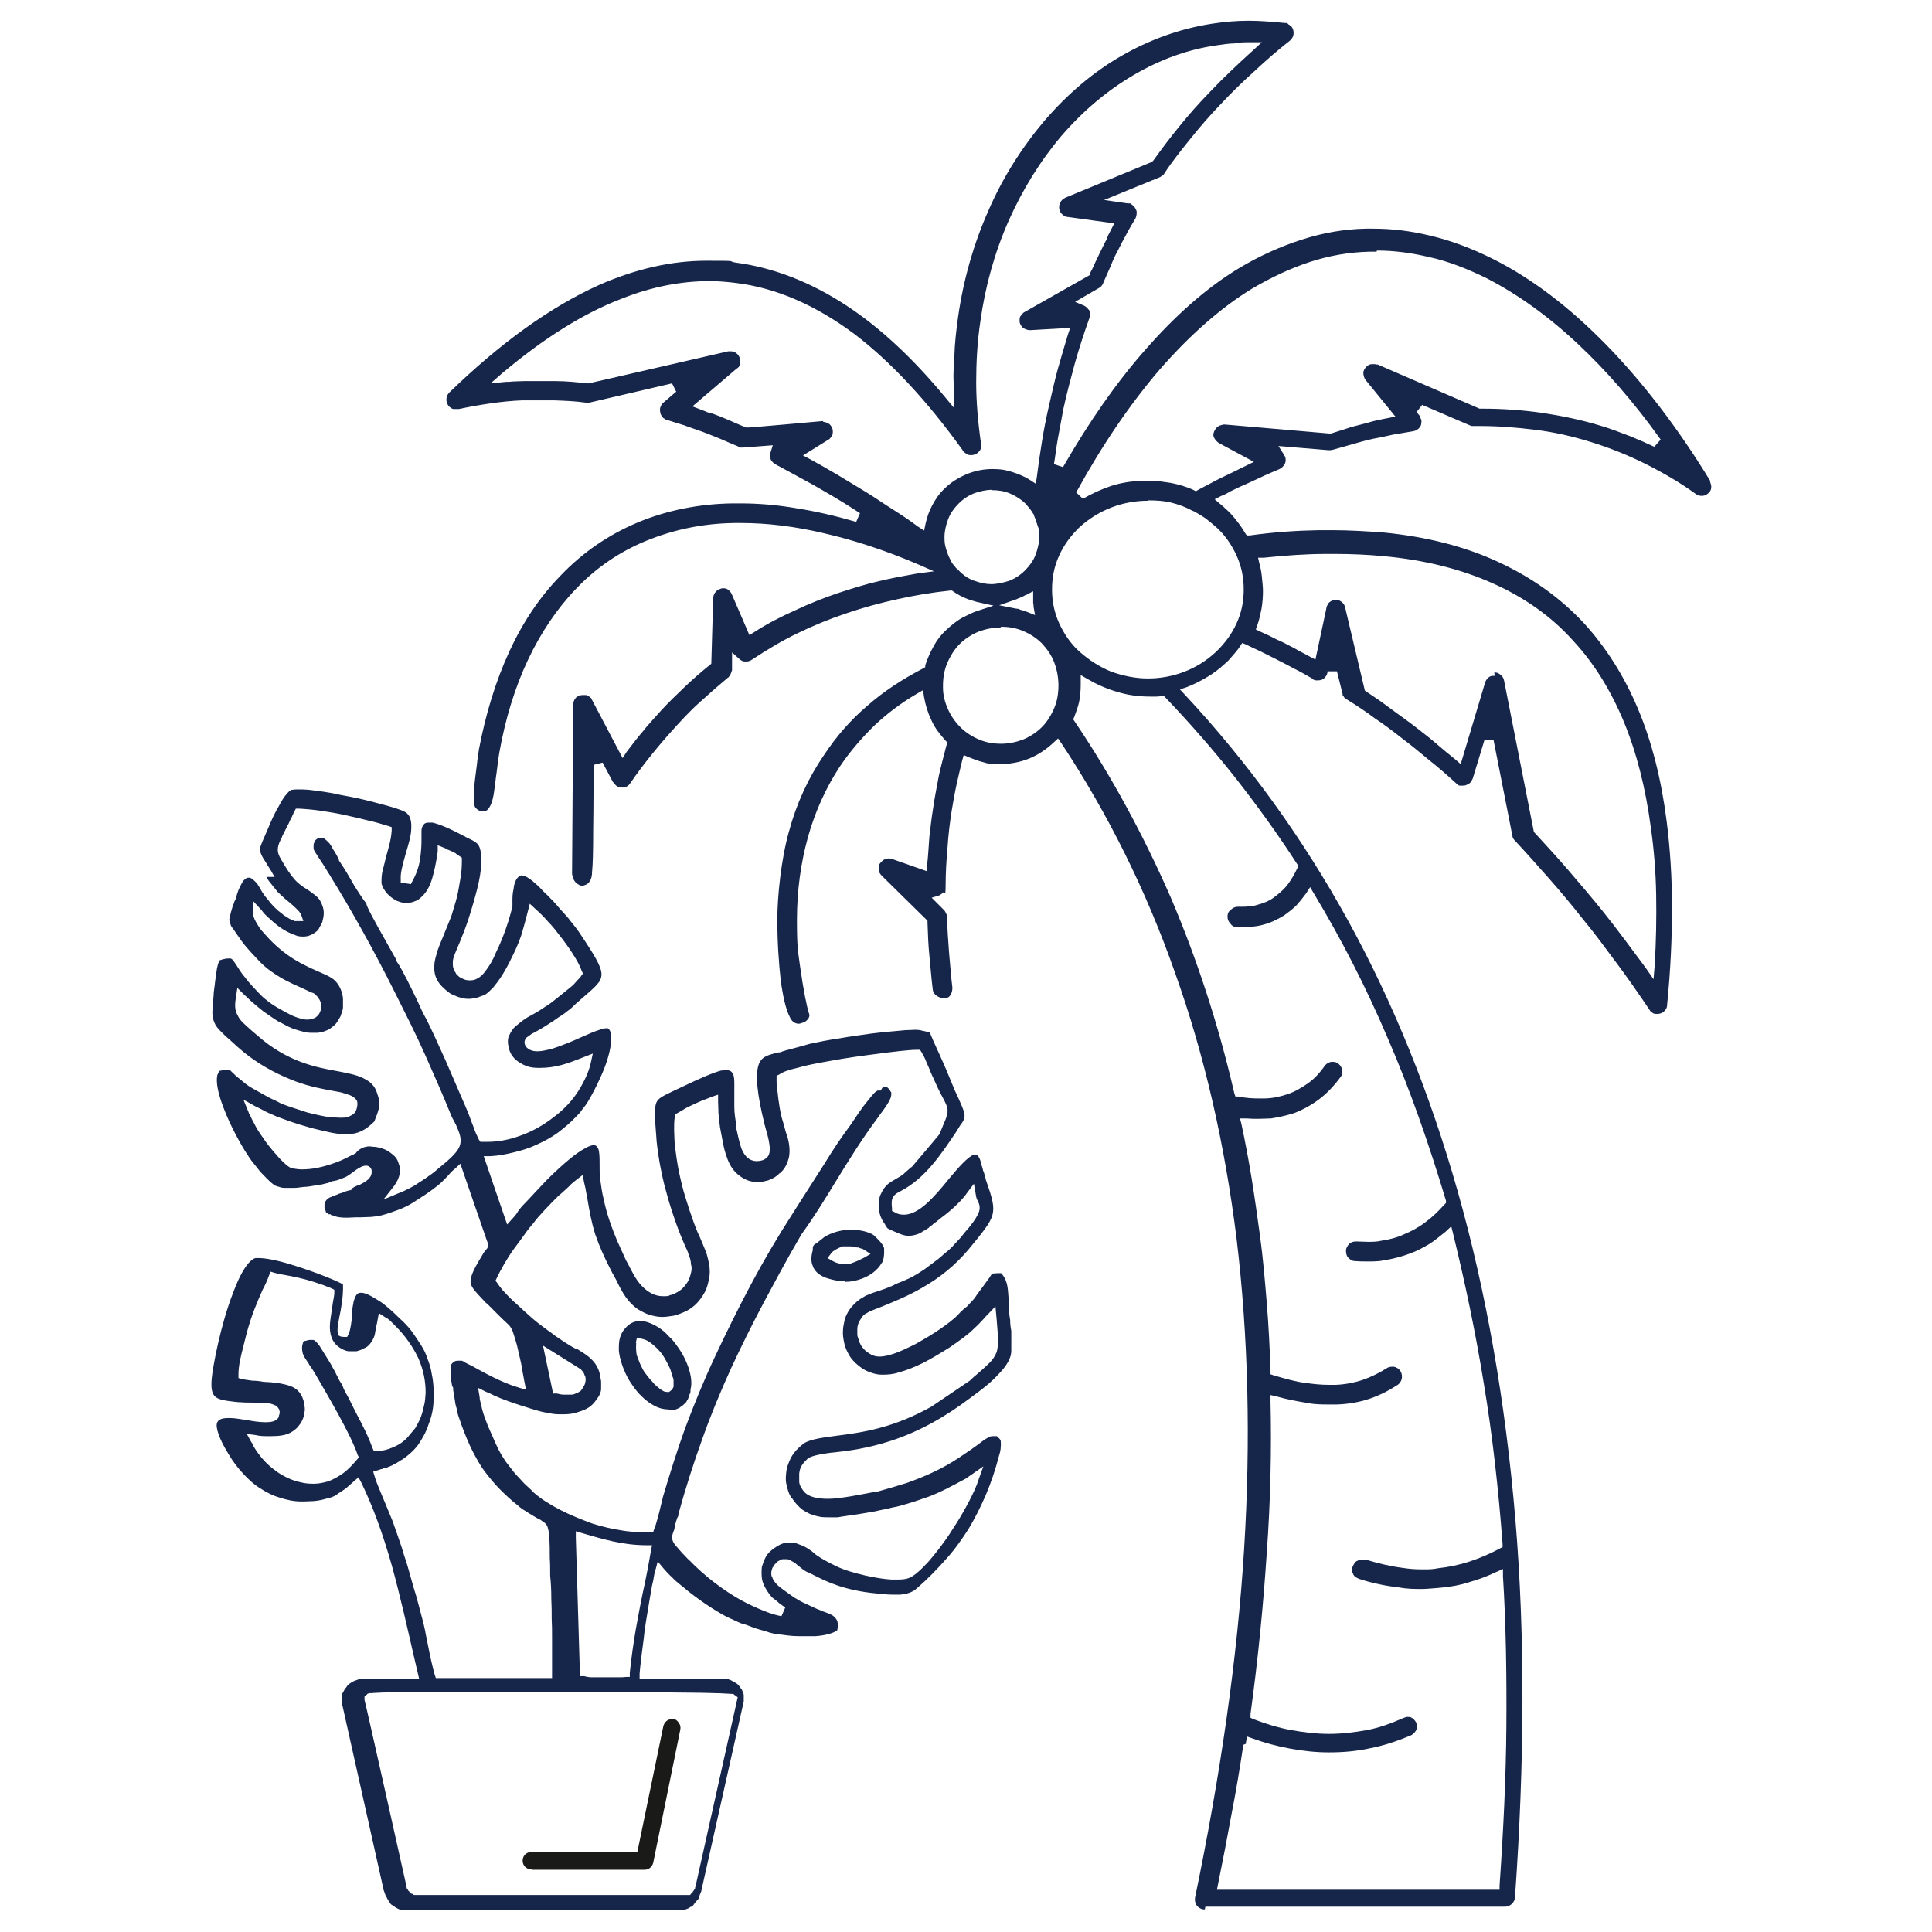 <?xml version="1.0" encoding="UTF-8"?>
<svg xmlns="http://www.w3.org/2000/svg" width="512" height="512" version="1.1" viewBox="0 0 512 512">
  <defs>
    <style>
      .cls-1 {
        fill: #16254a;
      }

      .cls-2 {
        fill: #1a1a18;
        fill-rule: evenodd;
      }
    </style>
  </defs>
  <!-- Generator: Adobe Illustrator 28.7.1, SVG Export Plug-In . SVG Version: 1.2.0 Build 142)  -->
  <g>
    <g id="Layer_1">
      <g id="Layer_1-2" data-name="Layer_1">
        <g>
          <path class="cls-1" d="M319.3,506h-.5c-.6-.1-1.3-.5-1.7-1.1s-.5-1.3-.4-2c6.7-32.3,11.2-63.3,13-92.3,1.8-29,1.1-56.7-2-82.4-3.1-24.9-8.5-48.6-16.3-70.4-7.6-21.7-17.8-42.2-30.1-60.8l-.9-1.3-1.1,1c-1.9,1.8-4.1,3.3-6.5,4.3-2.5,1-5.1,1.5-7.9,1.5s-2.9-.1-4.3-.5c-1.3-.3-2.5-.8-3.8-1.3l-1.4-.6-.4,1.4c-.5,2-1,4.2-1.5,6.4-.5,2.3-.9,4.6-1.3,7-.5,3.2-.9,6.5-1.1,9.8-.3,3.3-.5,6.7-.5,10s-.3,1.3-.6,1.8c-.4.4-.8.6-1.1.8l-2,.6,3.2,3.2c.3.3.4.5.6.9.1.3.3.6.3,1,0,3.1.3,6.1.5,9.3.3,3.1.5,6.4.9,9.5,0,.8-.3,2-1.1,2.5-.3.1-.6.3-1,.3h0c-.5,0-.9,0-1.3-.3-1-.4-1.7-1.1-1.8-2-.4-3.1-.6-6.1-.9-9-.3-2.9-.4-5.8-.5-8.8v-.5l-12-11.8c-.4-.4-.8-.9-.9-1.4-.1-.5,0-1,0-1.5.3-.6.8-1.1,1.4-1.5.4-.1.8-.3,1.1-.3s.6,0,.9.1l9.4,3.3v-1.7c.3-2.5.4-5.1.6-7.5.3-2.5.6-5.2,1-7.6.4-2.9,1-5.7,1.5-8.5.6-2.7,1.3-5.3,2-8l.3-.8-.5-.5c-1.5-1.7-2.9-3.4-3.8-5.5-.9-1.9-1.5-3.8-1.9-6l-.3-1.9-1.7,1c-4.1,2.4-7.8,5.2-11.1,8.3-3.4,3.3-6.5,6.9-9.2,10.9-3.7,5.6-6.6,12-8.5,18.8-1.9,6.9-2.9,14.2-2.9,21.9s.3,8.3.9,12.8c.8,5.6,1.7,10.2,2.3,12,.3.6-.1,1.4-.6,1.8-.3.3-.6.5-1,.6s-.8.3-1.1.3c-1,0-1.9-.6-2.4-1.8-1-1.9-1.8-5.3-2.4-9.7-.5-4.5-.9-10-.9-16.1s1-16,3.1-23.4c2-7.4,5.1-14.1,9.2-20.1,3.3-5,7.1-9.4,11.6-13.2,4.3-3.8,9.4-7.1,14.8-9.9l.5-.3v-.5c.6-1.8,1.3-3.4,2.2-5,.9-1.7,2-3.1,3.3-4.3s2.8-2.5,4.5-3.4c1.3-.6,2.5-1.3,3.8-1.7l4.3-1.4-4.5-1c-.9-.3-1.8-.5-2.5-.8-1.3-.5-2.4-1.1-3.6-1.9l-.4-.3h-.5c-4.8.5-9.5,1.3-14,2.3-4.6,1-9,2.2-13.4,3.7-4.5,1.5-8.9,3.3-13,5.3-4.2,2-8.3,4.5-12.1,7-.4.3-.9.5-1.5.5s-.4,0-.5,0c-.5,0-.9-.3-1.3-.6l-2-1.8v4.7c-.1.4-.3.8-.4,1.1-.1.3-.4.5-.5.8h-.1c-2.4,2-4.8,4.1-7,6.1-2.3,2-4.5,4.3-6.6,6.6s-4.3,4.8-6.4,7.4-4.1,5.2-6,8c-.4.6-1,1-1.7,1.1h-.5c-.5,0-1-.1-1.5-.5l-.4-.4c0-.1-.3-.4-.5-.6l-2.7-5.1-2.4.6c0,3.2,0,10.7-.1,17.3,0,5.5-.1,9.3-.3,11.1,0,1.7-.6,2.8-1.5,3.3-.3.1-.6.3-1,.3s-.8,0-1.1-.3c-1-.5-1.5-1.5-1.7-2.8l.3-44.4c0-.6,0-1.1.3-1.7.3-.5.6-.9,1.1-1,.4-.3.8-.3,1.3-.3h.8c.6.3,1.3.6,1.5,1.3l8.1,15.4,1.1-1.7c1.4-1.8,2.8-3.7,4.2-5.3,1.5-1.9,3.2-3.7,4.8-5.5,2-2.2,4.2-4.3,6.4-6.4s4.3-3.9,6.5-5.7l.5-.4.5-17.2c0-.5.1-1,.4-1.5.3-.4.6-.8,1.1-1,.4-.1.6-.3,1-.3s.6,0,1,.1c.6.3,1.1.8,1.4,1.4l4.7,10.9,1.3-.8c3.4-2.2,7.1-4.1,10.7-5.7,3.8-1.8,7.8-3.4,11.7-4.7,3.4-1.1,7.1-2.3,10.7-3.1,3.3-.8,6.6-1.4,10-2l4.5-.6-4.1-1.8c-8.6-3.7-17.2-6.5-25.1-8.3-7.6-1.8-15-2.7-21.9-2.7s-1.1,0-1.7,0c-8.5.1-16.3,1.8-23.4,4.7-7.1,2.9-13.4,7.2-18.7,12.8-5,5.2-9.3,11.6-12.7,18.8s-6,15.6-7.6,24.7c-.4,2.4-.6,4.7-.9,6.6-.4,3.2-.6,5.7-1.5,7.4-.4.8-.9,1.3-1.5,1.4h-.8c-.3,0-.5-.1-.8-.3-.6-.3-.9-.8-1-1-.6-2.7,0-6.5.6-11.2h0c.1-1.4.4-2.7.5-3.8,1.8-9.5,4.5-18.3,8.1-26.1s8.1-14.5,13.6-20.1c5.8-6.1,12.7-10.8,20.3-14s16.3-5,25.4-5.1h1.8c4.8,0,9.8.4,15,1.3,5.1.8,10.3,2,15.8,3.6l1-2.3-2-1.3c-3.4-2.2-6.9-4.2-10.2-6.1-3.4-1.9-7-3.8-10.3-5.6h0c-.1,0-.3-.1-.4-.3l-.5-.5c-.3-.4-.4-.9-.4-1.3s0-.6.1-1l.6-1.9-7.8.6h-.8c-.3,0-.5,0-.6-.3-1.5-.6-3.1-1.3-4.7-2-1.5-.6-3.2-1.3-4.8-1.9s-3.3-1.1-4.8-1.7c-1.7-.5-3.2-1-4.8-1.5h0c-.1,0-.3-.1-.5-.3-.3-.1-.4-.3-.5-.5-.5-.5-.6-1.3-.6-1.9s.4-1.4.9-1.8l3.4-2.9-1.1-2.2-21.9,5.1h-1c-2.8-.4-5.6-.5-8.4-.6h-8.4c-2.8.1-5.6.4-8.4.8-2.8.4-5.6.9-8.4,1.5h-1.4c-.4,0-.8-.4-1.1-.6-.5-.5-.8-1.1-.8-1.9s.3-1.4.8-1.9c13.5-13.1,26.7-22.6,39.5-28.4,9.7-4.3,19.3-6.5,28.6-6.5s5.2.1,7.8.5c9.9,1.3,19.7,5.1,29.2,11.3,8.9,5.8,17.8,14.1,26.3,24.4l2.4,2.9v-3.7c-.3-3.3-.3-6.5,0-9.8.1-3.6.5-7.1,1-10.7,1.4-9.8,4.1-19.3,8-28.1,3.8-8.8,8.9-16.8,14.8-23.8,6.1-7.1,13-13,20.5-17.3s15.5-7.2,23.9-8.5c3.2-.5,6.5-.8,9.7-.8h.1c3.2,0,6.5.3,9.7.6h.3c.3,0,.5.3.6.4.3.1.5.4.8.6.4.5.6,1.3.5,1.9,0,.6-.4,1.3-1,1.8-3.2,2.5-6.4,5.3-9.4,8.1-3.1,2.8-6,5.6-8.8,8.6-2.8,2.9-5.5,6-7.9,9-2.5,3.1-5,6.2-7.1,9.4-.1.3-.4.5-.5.6-.3.1-.4.3-.6.4l-14.9,6.1,6.2.9h.6c.3,0,.4.1.5.3.6.4,1,.9,1.3,1.7.1.6,0,1.4-.3,2-.8,1.4-1.7,2.8-2.4,4.2-.8,1.4-1.5,2.8-2.2,4.2-.8,1.4-1.4,2.8-2,4.3-.6,1.4-1.3,2.9-1.9,4.3-.1.4-.3.6-.5.9-.3.3-.4.4-.8.6l-6.2,3.6,2.4,1c.6.3,1,.8,1.4,1.3.3.6.4,1.4,0,2-1.4,3.9-2.7,7.9-3.8,11.8-1.1,4.1-2.2,8.1-3.1,12.3-.5,2.7-1,5.3-1.5,8.1-.4,2.2-.6,4.3-1,6.5l2.4.8c6.9-12,14.2-22.5,21.9-31.2,7.9-9,16.1-16.3,24.7-21.5,5.5-3.3,11.1-5.8,16.7-7.6s11.3-2.8,17-2.9h1.9c5,0,9.9.6,14.9,1.8,5.6,1.3,11.2,3.4,16.8,6.2,10.2,5.1,20.2,12.7,29.9,22.6,9.7,9.9,19.1,22.1,27.7,36.2h0v.3c.1.4.3.8.3,1.3s-.1,1-.5,1.4c-.4.5-1,.9-1.7,1h-.4c-.5,0-1-.1-1.5-.5-4.3-3.1-8.8-5.7-13.4-8s-9.4-4.2-14.2-5.7c-4.8-1.5-9.9-2.7-15-3.3-4.7-.6-9.7-1-14.6-1h-1.9c-.3,0-.4,0-.6-.1l-12.8-5.5-1.5,1.9.5.6c.3.3.4.5.5.8,0,.3.3.5.3.8,0,.6,0,1.4-.5,1.9-.4.5-1,.9-1.8,1-1.8.3-3.6.6-5.3.9-1.8.4-3.6.8-5.3,1.1-1.8.4-3.6.9-5.3,1.4-1.8.5-3.6,1-5.3,1.5-.3,0-.4.1-.6.1h-.6l-13.2-1.1,1.4,2.2c0,.1.1.3.3.5.3.6.3,1.4,0,2s-.8,1.1-1.4,1.4c-1.8.8-3.4,1.4-5.2,2.3-1.8.8-3.6,1.7-5.3,2.4-.9.4-1.8.9-2.7,1.3-.6.4-1.4.8-2.2,1.1l-1.8.9,1.5,1.3c.3.1.4.4.6.5.4.3.6.6,1,.9,1,.9,1.9,1.9,2.8,3.1.8,1,1.5,2,2.2,3.2l.4.6h.8c6.4-.9,12.6-1.3,18.4-1.4h3.4c4.7,0,9.2.3,13.5.6,11.4,1.1,21.7,3.7,30.5,7.8,8.9,4.1,16.5,9.5,22.9,16.4,5.8,6.4,10.6,14,14.2,22.6,3.7,8.8,6.2,18.8,7.6,29.9.9,7.1,1.4,14.8,1.4,22.8s-.4,16.7-1.3,25.7c0,.8-.4,1.4-.9,1.8-.5.4-1,.6-1.7.6s-.1,0-.3,0c-.4,0-.8-.1-1.1-.4-.3-.1-.5-.4-.6-.6h0c-2.9-4.3-5.8-8.5-8.8-12.5s-5.8-7.9-8.9-11.6c-2.9-3.7-6-7.4-9-10.8s-6.1-6.9-9.2-10.2c-.1-.1-.3-.4-.4-.6,0-.1-.1-.3-.1-.5h0c0-.1-5-25.4-5-25.4h-2.4l-3.1,10.2c-.3.6-.6,1.3-1.3,1.5-.4.3-.8.4-1.3.4h-.8c-.3,0-.4-.1-.6-.3-.1,0-.4-.3-.5-.4-2.4-2.2-4.7-4.2-7.1-6.1-2.4-2-4.7-3.9-7.1-5.7-2.4-1.9-4.8-3.7-7.2-5.3-2.4-1.8-4.8-3.4-7.4-5-.3-.1-.5-.4-.8-.6-.1-.3-.3-.4-.4-.6v-.3l-1.5-6h-2.5v.3c-.1.6-.5,1.3-1.1,1.7-.4.3-.9.4-1.4.4h-.5c-.1,0-.3,0-.5-.1-.1,0-.3-.1-.4-.3-1.7-1-3.3-1.9-5.1-2.8-1.7-.9-3.4-1.8-5.2-2.7l-3.8-1.9c-1.1-.5-2.4-1.1-3.6-1.7l-1-.4-.6.9c-.5.8-1.1,1.5-1.8,2.3s-1.4,1.7-2.2,2.3c-1.5,1.4-3.2,2.7-5,3.7-1.7,1-3.3,1.8-5.1,2.5l-1.8.6,1.3,1.4c16.7,17.9,31.2,38,43.1,59.6,12.1,21.9,21.9,46.2,29.2,72,7.6,26.8,12.7,56.1,15.3,87.1s2.4,64.6-.1,99.8c0,.8-.3,1.4-.8,1.9s-1.1.8-1.9.8h-80.6l1.3-.3ZM329.5,462.4c-.9,6-1.9,12.1-3.1,18.2-1.1,6.1-2.3,12.3-3.6,18.7l-.3,1.5h74.9v-1.1c1-14.4,1.7-28.6,1.8-42.2.1-13.6-.1-27-.9-39.8v-1.9l-1.8.8c-2.3,1.1-4.7,2-7.2,2.7-2.5.8-5.2,1.3-8,1.5-1.5.1-3.1.3-4.6.3s-3.8,0-5.8-.4c-3.6-.4-7.1-1.1-10.8-2.3-.6-.3-1.3-.6-1.5-1.3-.4-.6-.4-1.4-.1-2,.3-.6.6-1.3,1.3-1.5.4-.3.8-.3,1.3-.3h.8c3.3,1,6.6,1.8,9.8,2.2,1.8.3,3.6.4,5.3.4s2.7,0,4.1-.3c2.8-.3,5.7-.9,8.4-1.8,2.7-.9,5.3-2,7.9-3.4l.8-.4v-.8c-1.1-14.6-2.7-29-5-42.7-2.2-13.6-5-26.8-8.1-39.5l-.5-2-1.5,1.4c-1.4,1.1-2.8,2.3-4.2,3.2-1.7,1-3.3,1.9-5,2.5-2.3.9-4.7,1.5-7.1,1.9-1.4.3-2.9.3-4.3.3s-2.3,0-3.4-.1c-.8,0-1.3-.4-1.8-.9-.5-.5-.6-1.3-.6-1.9s.4-1.3.9-1.8c.5-.4,1-.6,1.7-.6s.1,0,.3,0c1,0,1.9.1,2.9.1s2.4,0,3.6-.3c2-.3,4.1-.8,6-1.7,1.9-.8,3.8-1.8,5.5-3.1,1.8-1.3,3.4-2.8,5-4.6l.6-.6v-.6c-4.5-15-9.5-29.4-15.4-43-5.7-13.4-12.3-26.3-19.6-38.4l-1-1.7-1.1,1.7c-.8,1.1-1.7,2.2-2.5,3.1-1,1-2.2,1.9-3.3,2.7-1.8,1.1-3.7,2-5.7,2.5-1.8.5-3.7.6-5.8.6s-.6,0-.9,0c-.8,0-1.4-.3-1.8-.9-.5-.5-.8-1.1-.8-1.9s.3-1.4.9-1.8c.5-.5,1.1-.8,1.8-.8h.9c1.5,0,3.1-.1,4.3-.5,1.5-.4,3.1-1,4.3-1.9s2.5-1.9,3.6-3.3c1-1.3,1.9-2.8,2.7-4.5l.3-.6-.4-.6c-5.1-7.9-10.6-15.5-16.4-22.9-5.7-7.2-12-14.4-18.4-21.1l-.4-.4h-.6c-.5,0-.9.1-1.4.1h-1.7c-3.1,0-6-.4-8.9-1.3-2.7-.8-5.2-1.9-7.6-3.3l-1.9-1.1v2.5c0,1.5-.1,2.9-.4,4.5-.3,1.4-.8,2.7-1.3,4.1l-.3.6.4.6c9.8,14.5,18.3,30.3,25.4,46.5,7,16.4,12.7,33.8,16.9,52l.3.9h.9c1.8.4,3.6.5,5.2.5s1,0,1.5,0c2.2,0,4.3-.5,6.1-1.1,1.9-.6,3.8-1.7,5.5-2.9s3.2-2.8,4.5-4.7c.4-.5,1-.9,1.7-1h.4c.5,0,1.1.1,1.5.5.5.4.9,1,1,1.7,0,.6,0,1.4-.5,1.9-1.7,2.3-3.6,4.3-5.6,5.8s-4.3,2.8-6.7,3.7c-1.9.6-4.1,1.1-6.1,1.4-1,0-2.2.1-3.3.1s-2,0-3.2-.1h-1.7c0-.1.4,1.5.4,1.5,1,4.7,1.9,9.5,2.7,14.4.8,5,1.5,10,2.2,15.1.8,5.8,1.3,11.8,1.8,17.8s.8,12.1,1,18.1v.9l.9.3c3.1.9,5.8,1.7,8.5,2,2,.3,4.1.5,6,.5h1.9c2.5-.1,5-.6,7.1-1.3,2.3-.8,4.3-1.8,6.4-3.1.4-.3.9-.4,1.4-.4h.5c.6.1,1.3.5,1.7,1.1s.5,1.3.4,2c-.1.6-.5,1.3-1.1,1.7-2.3,1.5-4.8,2.8-7.5,3.7-2.7.9-5.6,1.4-8.5,1.5h-2.3c-1.8,0-3.7,0-5.6-.4-2.5-.4-5.3-.9-8.1-1.7l-1.7-.4v1.7c.3,13,0,26.4-1,40.2-.9,13.7-2.3,28.1-4.3,42.6v1c-.1,0,.8.4.8.4,3.4,1.3,6.7,2.3,10,2.9,3.4.6,6.7,1,10,1h0c3.4,0,6.7-.4,10-1s6.5-1.8,9.7-3.2c.4-.1.6-.3,1-.3s.6,0,1,.1c.6.3,1.1.8,1.4,1.4s.3,1.4,0,2-.8,1.1-1.4,1.4c-3.6,1.5-7.1,2.7-10.8,3.4-3.6.8-7.2,1.1-10.9,1.1s-6.9-.4-10.3-1c-3.3-.6-6.7-1.5-10-2.7l-1.4-.5-.3,1.5v.4ZM396,178.2c.5,0,1,.1,1.5.5.6.4,1,1,1.1,1.7l7.9,40.1.3.3c2.9,3.2,6,6.5,8.9,9.9s6,7,8.9,10.6c2,2.5,4.1,5.2,6.1,7.9,1.8,2.4,3.7,5,5.5,7.4l2,2.9.3-3.6c.4-6.5.5-12.8.4-18.7-.1-6.2-.6-12.2-1.4-17.8-1.4-10.6-3.8-20-7.2-28.2s-7.9-15.5-13.4-21.4c-5.8-6.5-13.1-11.6-21.5-15.3-8.3-3.7-17.9-6.1-28.6-7.1-4.2-.4-8.5-.6-13-.6s-1.7,0-2.4,0c-5.2,0-10.8.4-16.5,1h-1.5c0,.1.4,1.7.4,1.7.3,1.1.5,2.2.6,3.3.1,1.3.3,2.5.3,3.8s-.1,3.2-.4,4.8c-.3,1.5-.6,2.9-1.1,4.3l-.4,1.1,1,.5c1.1.5,2.3,1,3.6,1.7s2.5,1.1,3.7,1.8c1,.5,2,1,3.2,1.7.9.5,1.9,1,2.8,1.5l1.5.8,2.9-13.6c0-.5.4-1,.6-1.4.4-.4.8-.6,1.3-.8h.6c.5,0,1,.1,1.4.4.6.4,1,1,1.1,1.7l5.2,21.9.4.3c2.3,1.5,4.6,3.1,6.7,4.7,2.3,1.7,4.6,3.3,6.9,5.1,1.8,1.4,3.6,2.8,5.2,4.2,1.5,1.3,3.2,2.7,4.7,3.9l1.5,1.3,6.4-21.4c.1-.5.4-1,.8-1.4.4-.4.8-.6,1.3-.6h.5M265.1,166.3c-2,0-3.9.4-5.8,1.1-1.9.8-3.6,1.9-5,3.3-1.4,1.4-2.5,3.2-3.3,5.1s-1.1,3.9-1.1,6v.4c0,2,.5,3.9,1.3,5.7s1.9,3.4,3.3,4.8,3.1,2.5,5,3.3,3.8,1.1,5.8,1.1,3.9-.4,5.8-1.1c1.9-.8,3.6-1.9,5-3.3s2.5-3.2,3.3-5.1,1.1-3.9,1.1-6-.4-4.1-1.1-6-1.9-3.6-3.3-5.1c-1.4-1.4-3.1-2.5-5-3.3s-3.8-1.1-5.8-1.1M304.2,132.7c-3.3,0-6.6.6-9.7,1.8s-5.8,2.9-8.3,5.1c-2.3,2.2-4.2,4.7-5.5,7.6-1.3,2.8-1.9,5.8-1.9,9s.6,6.1,1.9,9c1.3,2.8,3.1,5.5,5.5,7.6s5.1,3.9,8.3,5.2c3.1,1.1,6.4,1.8,9.7,1.8s6.6-.6,9.7-1.8,5.8-2.9,8.3-5.2c2.3-2.2,4.2-4.7,5.5-7.6,1.3-2.8,1.9-5.8,1.9-9s-.6-6.1-1.9-9c-1.3-2.8-3.1-5.5-5.5-7.6-.9-.8-1.8-1.5-2.8-2.3-1-.6-2-1.3-3.2-1.9h-.1c-1.8-1-3.7-1.7-5.7-2.2s-4.1-.6-6.1-.6M271.9,157.6c-.6.4-1.1.6-1.8.9-.4.1-.6.3-1,.4l-4.3,1.5,4.5.9c.4,0,.8.1,1.1.3.6.1,1.3.4,1.9.6l2,.8-.4-2.2c0-.4,0-.8-.1-1v-3.1c-.1,0-1.9,1-1.9,1h0ZM263,129.8c-1.7,0-3.3.4-4.8.9-1.5.6-2.9,1.5-4.1,2.7-1.1,1.1-2.2,2.5-2.8,4.1s-1,3.2-1,4.8.1,2,.4,3.1c.3,1,.6,1.9,1.1,2.8h0c.3.6.5,1.1.9,1.5s.6.9,1,1.1l.5.5.5.5h0c1.1,1,2.4,1.8,3.8,2.2,1.4.5,2.8.8,4.2.8s3.3-.4,4.8-.9c1.5-.6,2.9-1.5,4.1-2.7,1.1-1.1,2.2-2.5,2.8-4.1s1-3.2,1-4.8,0-2-.4-2.9c-.3-1-.6-1.9-1-2.8v-.3h-.1c-.3-.5-.6-1-1-1.5s-.8-.9-1.1-1.3c-1.1-1.1-2.5-2-4.1-2.7s-3.2-.9-4.8-.9M218.1,111.8c.6,0,1.3.3,1.7.6s.9,1.1.9,1.8,0,1-.3,1.4-.5.8-1,1l-6.6,4.1,1.9,1c2.4,1.3,4.8,2.7,7.2,4.1,2.5,1.5,5.1,3.1,7.6,4.6,2.3,1.4,4.7,3.1,7.1,4.6,2.2,1.4,4.5,2.9,6.6,4.5l1.7,1.1.4-1.9c.4-1.7.9-3.2,1.7-4.7.9-1.7,1.9-3.2,3.3-4.5,1.7-1.7,3.7-2.9,5.8-3.8s4.5-1.4,6.9-1.4,3.7.3,5.3.8c1.5.5,3.1,1.1,4.5,2l1.7,1.1.3-2c.4-3.1.8-6,1.3-9,.5-3.2,1.1-6.2,1.8-9.3.8-3.4,1.5-6.7,2.4-10,.9-3.2,1.8-6.2,2.7-9.2l.6-1.8-10.6.6h-.1c-.6,0-1.3-.3-1.8-.6-.5-.5-.9-1.1-.9-1.8s0-1,.3-1.4c.3-.4.6-.8,1-1l17.3-9.8v-.4c.8-1.3,1.3-2.7,1.9-3.9s1.3-2.7,1.9-3.9c.4-.8.8-1.4,1-2.2l1.7-3.3-12.3-1.7c-.8,0-1.3-.5-1.8-1-.4-.5-.6-1.3-.5-1.9,0-.5.3-.9.5-1.3.3-.4.6-.6,1.1-.9l23-9.5.3-.3c2.3-3.2,4.7-6.4,7.1-9.3,2.5-3.1,5.1-6,7.9-8.9,1.9-2,3.8-3.9,5.8-5.8,1.8-1.7,3.6-3.4,5.5-5.1l2.5-2.3h-3.4c-1.3,0-2.5,0-3.8.3-1.5,0-3.2.3-4.7.5-7.8,1.1-15.1,3.8-22.1,7.9-7,4.1-13.4,9.5-19.1,16.1-5.6,6.6-10.3,14.2-14,22.5-3.7,8.4-6.2,17.3-7.5,26.7-.8,5.3-1.1,10.8-1.1,16.1s.5,10.9,1.3,16.4c0,.8,0,1.4-.5,1.9-.4.5-1,.9-1.8,1h-.4c-.4,0-.8,0-1.1-.3-.5-.3-.9-.5-1.1-1-9.4-13.1-19.1-23.5-28.7-30.8-10.2-7.6-20.7-12.2-31.3-13.5-2.3-.3-4.7-.5-7.1-.5-7.5,0-15.3,1.5-23.1,4.6-10.3,3.9-21,10.7-31.8,19.8l-3.1,2.7,4.1-.4c.6,0,1.1,0,1.8-.1.9,0,1.9-.1,2.9-.1h8.5c2.8,0,5.6.3,8.4.6h.3l37-8.5h.6c.5,0,1,.1,1.4.4.6.4,1,1,1.1,1.7v1.4c-.1.5-.5.9-.9,1.1l-11.7,10,3.4,1.3c.6.3,1.3.5,1.9.6,1.4.5,2.9,1.1,4.5,1.8s2.9,1.3,4.5,1.9h.3c0,.1,19.8-1.7,19.8-1.7h.3M364.8,66.7h-1.8c-5.2.1-10.6,1-15.8,2.7-5.2,1.7-10.3,4.1-15.4,7.1-8.5,5.2-16.8,12.6-24.7,21.7-7.6,8.9-15,19.7-21.9,32.3l1.8,1.7c2.3-1.4,4.8-2.5,7.4-3.4,3.1-1,6.2-1.4,9.5-1.4s4.3.3,6.5.6c2,.4,4.1,1,6,1.9l.5.3.5-.3c1.4-.8,2.9-1.5,4.5-2.4,1.5-.8,3.1-1.5,4.7-2.3.6-.3,1.3-.6,2-1l3.7-1.8-9.3-5c-.6-.4-1-.9-1.3-1.5s-.1-1.4.3-2c.3-.5.6-.8,1-1s.8-.3,1.3-.4h.3l27.8,2.4h.3c1.8-.6,3.6-1.1,5.3-1.7,1.8-.5,3.6-.9,5.3-1.4.9-.3,1.8-.4,2.5-.6.6-.1,1.3-.3,2-.4l2-.4-7.9-9.7c-.4-.5-.6-1.3-.6-1.9s.4-1.3,1-1.8c.4-.3.8-.5,1.3-.5h.4c.3,0,.5,0,.8.1h.3l27,11.7h.9c5.3,0,10.6.4,15.6,1.1,5.3.8,10.6,1.9,15.5,3.4,2.7.8,5.3,1.8,7.9,2.8,2.2.9,4.3,1.8,6.4,2.8l1.7-1.9c-7-9.8-14.5-18.4-22-25.4-7.9-7.4-15.9-13.1-24-17.3-5.1-2.5-10.3-4.6-15.5-5.7-4.6-1.1-9.2-1.7-13.7-1.7"/>
          <path class="cls-1" d="M223.8,339.5c-1.1,0-2.3-.1-3.3-.4-2.7-.6-4.5-1.8-5.1-3.6-.5-1.1-.5-2.5,0-4.2v-.9c.1-.1.3-.4.3-.5.3-.1.5-.4.9-.6.6-.5,1.4-1.1,1.9-1.5,1.8-1.1,4.1-1.8,6.4-1.9h.9c1.9,0,3.7.4,5.2,1.1.4.3.8.4,1,.8.4.3.6.6,1.1,1.1.4.4.6.8.8,1,.1.3.3.5.4.9h0v1c0,.4,0,.8-.1,1.4h0c0,.4-.3.8-.3,1s-.1.4-.3.6c-1.1,1.9-3.1,3.3-5.3,4.1-1.4.5-2.8.8-4.3.8v-.3ZM225.6,330.3h-2.5c-.6.4-1.1.5-1.7.9-.5.3-.8.5-1.1.9l-1,1.3,1.4.8c.9.5,1.9.8,3.1.8s1.4,0,2-.3c1-.3,2-.8,3.2-1.4l1.7-1-1.7-1.1c-.1,0-.4-.3-.6-.3s-.5-.1-.9-.3c-.6,0-1.1-.1-1.9-.1h.1Z"/>
          <path class="cls-1" d="M177.2,373.5c-.8,0-1.7-.1-2.5-.4-.9-.3-1.8-.8-2.8-1.5-.9-.6-1.8-1.5-2.7-2.4-1.1-1.3-1.9-2.5-2.4-3.3-.8-1.3-1.4-2.7-1.9-4.1s-.8-2.8-.9-3.9c0-1.3,0-2.4.3-3.4.3-1,.8-1.9,1.4-2.5.5-.6,1-1,1.7-1.4.6-.3,1.3-.5,2-.5h.3c.6,0,1.4.1,2.2.4.9.3,1.8.8,2.8,1.4.9.6,1.7,1.3,2.5,2.2.9.8,1.7,1.8,2.3,2.7,1.4,1.9,2.5,4.1,3.1,6.1.6,2,.8,3.8.4,5.3,0,.6,0,1-.3,1.4,0,.4-.1.6-.3.9,0,.3-.3.5-.4.8s-.4.5-.8.9c-.3.3-.5.5-.8.6-.3.3-.5.4-.8.5-.3.1-.6.3-.9.3h-1.5ZM168.6,355.9c0,.6-.1,1.3,0,1.9,0,.6.1,1.4.4,2,.3.8.5,1.4.9,2.2.3.6.6,1.3,1.1,1.9.3.4,1,1.4,1.9,2.3.6.8,1.3,1.3,1.9,1.8.5.4.9.6,1.3.8.3,0,.5.1.8.1h.4l.4-.3c.4-.3.6-.6.8-1.1v-1.4c0-.4,0-.9-.3-1.3,0-.5-.3-.9-.4-1.4s-.4-1-.6-1.5l-.8-1.5c-.9-1.7-2-2.9-3.2-3.9-1-.9-2-1.5-3.1-1.7l-1.3-.3-.3,1.3h0Z"/>
          <path class="cls-1" d="M116.1,448.3c-16.3.1-17.3.4-17.7.4h-.4s-.3,0-.4.1c-.1,0-.3.1-.4.3l-.6.5v.9c.1,0,11.1,49.3,11.1,49.3,0,.1,0,.4.1.5,0,.3.1.4.3.5,0,.1.1.3.3.4,0,.1.3.3.4.4l.3.3h.3c0,.1.3.3.3.3h73.2c0-.1.3-.4.3-.4,0,0,.3-.3.4-.4,0-.1.1-.3.3-.4,0-.1.1-.4.3-.5,0-.1,0-.4.1-.5l11.2-50.2-.6-.5c-.1,0-.3-.1-.4-.3,0,0-.3,0-.3-.1h-.4c-.4,0-1.5-.3-17.2-.4h-60.4.1ZM152.6,407.5l1.1,36.7h1.1c.5.1,1.1.3,1.9.3h6.9c.9,0,1.7,0,2.3-.1h1v-1.1c.9-8.6,2.2-15,3.4-21,.8-3.6,1.5-7.2,2.2-11.3l.3-1.5h-1.5c-6.4,0-11.8-1.7-17-3.2l-1.7-.5v1.8ZM234,288h.4c.3,0,.4,0,.6.1.1,0,.4.3.5.4.1.1.3.3.4.5,0,.1.1.3.3.5v.5c0,.3,0,1-1.1,2.7-.8,1.3-1.8,2.5-2.4,3.4-4.2,5.6-7.9,11.6-11.4,17.3-2.8,4.6-5.7,9.3-8.9,13.7-4.1,7-7.1,12.7-9.9,17.9-3.3,6.2-6.2,12.1-8.8,17.7-2.8,6.2-5.3,12.2-7.5,18.4-2.4,6.6-4.5,13.2-6.4,20.1,0,.4-.1.8-.3,1l-.3.9c-.3.9-.4,1.5-.5,2.2l-.3.8c-.4,1.1-.5,2,.5,3.3.4.5.9,1,1.3,1.5.4.5.8.9,1.3,1.4.4.4.8.9,1.3,1.3.4.4.9.9,1.3,1.3,2.3,2.2,4.6,4.1,7,5.8,2.4,1.7,4.8,3.2,7.1,4.3,1.8.9,3.7,1.7,5.3,2.3,1.1.4,2.4.8,3.6,1l1-2.3-.4-.3c-.3-.1-.5-.4-.8-.5-.9-.8-1.5-1.3-2.2-1.8-.6-.6-1.1-1.3-1.7-2.3-.6-1-1-2-1.1-2.9-.1-1-.1-2,0-2.9.3-1,.6-1.9,1.1-2.8s1.4-1.7,2.3-2.3c1.1-.8,2.2-1.3,3.2-1.4h1c.6,0,1.1,0,1.8.3.8.3,1.7.6,2.5,1.1s1.7,1.1,2.4,1.8c1.4,1,3.2,2,5.5,3.1s5,1.8,7.5,2.4c2.7.6,5.1,1,7.1,1.1h1.4c1.5,0,2.5-.1,3.4-.5,1.3-.6,2.9-2,5-4.3,1.9-2.2,4.2-5.1,6.2-8.3,1.8-2.7,3.3-5.3,4.6-7.8,1-2,1.9-3.8,2.4-5.5l1.3-3.6-3.3,2.3c-.4.3-.8.5-1.1.8-.9.5-1.9,1-2.8,1.5-.9.5-1.8.9-2.7,1.4-.9.4-1.8.9-2.8,1.3-.9.4-1.9.8-2.9,1.1-1.4.5-2.8,1-4.2,1.4-1.4.4-2.9.9-4.3,1.1-1.4.4-2.9.6-4.5,1-1.5.3-3.1.5-4.7.8-1.9.3-3.7.5-5.3.8h-2.3c-.6,0-1.5,0-2.2-.1-1.5-.3-2.7-.6-3.8-1.3-1.3-.6-2.3-1.7-3.3-2.9,0,0-.1-.3-.3-.4,0-.1-.1-.3-.3-.4-.8-1.1-1.1-2.4-1.4-3.7-.3-1.3-.1-2.7.1-4.1.3-1.1.8-2.4,1.4-3.4.6-1,1.5-1.9,2.4-2.7l.4-.3.3-.3c1.9-1.1,4.8-1.5,8.6-2,3.2-.4,7-.9,11.2-2,5-1.3,9.5-3.2,14-5.7l10.2-6.9h0c.8-.8,1.4-1.3,1.9-1.7,1.5-1.3,2.5-2.2,3.4-3.1.9-.9,1.4-1.8,1.8-2.7.6-1.9.4-4.2,0-9l-.3-3.2-1.9,2c-.4.4-.9.9-1.3,1.4-.9,1-1.9,2-2.8,2.8-1.4,1.4-3.6,2.9-6,4.6-2.4,1.5-5,3.1-7.2,4.2s-4.5,2-6.4,2.5c-1.5.5-2.9.6-4.1.6s-.4,0-.5,0c-1.3,0-2.5-.4-3.7-.9s-2.2-1.3-3.2-2.2c-.8-.8-1.4-1.5-1.9-2.5-.5-.9-.9-1.9-1.1-2.9s-.4-2.2-.3-3.2c0-1,.3-2,.5-3.1.4-1.1,1-2.3,1.9-3.3.9-1,1.9-1.9,3.1-2.5.4-.3.9-.5,1.7-.8.6-.3,1.5-.5,2.3-.8.9-.3,1.8-.6,2.5-.9,1-.4,1.5-.6,1.9-.9,1.1-.4,2.3-.9,3.6-1.5s2.7-1.5,4.2-2.5c1.1-.8,2.3-1.7,3.6-2.7,1-.9,2-1.7,2.7-2.3.4-.4.9-.8,1.3-1.3.5-.5.9-1,1.4-1.5.5-.5.9-1,1.4-1.7.4-.5.9-1,1.3-1.5,3.1-3.9,3.2-5.1,2.4-6.9-.3-.5-.5-1-.6-1.8l-.5-2.9-1.8,2.4c-.6.9-1.5,1.9-2.5,2.9-1.4,1.4-3.1,2.8-4.6,3.9l-1.1.9c-.4.3-.8.5-1,.8-.4.3-.8.5-1,.8-.4.3-.8.5-1.3.8-.3,0-.4.3-.6.4-.3,0-.5.3-.6.3-1,.4-1.9.6-2.8.6-1.3,0-2.3-.5-3.7-1.1-.6-.3-1.3-.5-1.9-.9l-.3-.4c-.3-.4-.4-.8-.6-1-.8-1.1-1.3-2.5-1.4-3.9s0-2.8.6-3.9c.5-1.1,1.1-1.9,1.8-2.5.6-.5,1.3-.9,2-1.3h0c.8-.5,1.7-.9,2.5-1.7.6-.5,1.1-1,1.7-1.5h.1c.9-1,3.2-3.8,5.6-6.6.9-1.1,1.7-2,1.9-2.3h.1v-.4c.4-.9.6-1.5.9-2.2.8-1.8,1.1-2.7,1-3.8-.1-.9-.5-1.7-1.3-3.2-.8-1.4-1.7-3.4-3.1-6.5-.5-1.4-1.1-2.5-1.5-3.6-.4-.9-.8-1.5-1-1.9l-.4-.6h-.8c-2,0-6.2.5-10.7,1.1-3.1.4-7.8,1-12.6,1.9-3.3.6-6.1,1.1-8.4,1.8-2.2.5-3.7,1-4.7,1.7l-.8.4v.8c0,1.1,0,2.4.3,3.7.1,1.3.3,2.5.5,3.8s.5,2.7.9,3.9.6,2.5,1.1,3.7c.6,2,.8,3.9.5,5.6-.4,1.7-1.1,3.2-2.4,4.3h-.1c-.4.5-.9.8-1.3,1.1-.5.3-1,.5-1.7.8-.5.1-1.1.3-1.8.4h-1.8c-1.7-.1-3.2-.9-4.5-2s-2.3-2.7-2.9-4.6c-.4-1.1-.8-2.4-1-3.8-.3-1.3-.5-2.7-.8-4.1-.1-1.1-.3-2.4-.4-3.6,0-1-.1-2.2-.1-3.2v-1.8l-1.8.6c-.6.3-1.5.6-2.3.9-1,.4-2,.9-3.1,1.4-.9.4-1.8.9-2.4,1.3-.5.3-1,.6-1.4.8l-.5.4v.6c-.3,2.3-.1,4.6,0,7.1.3,2.3.6,4.7,1.1,7.2.5,2.3,1,4.6,1.8,7.1.6,2,1.3,4.1,2.2,6.6.4,1.1.9,2.4,1.5,3.6.6,1.5,1.4,3.2,1.9,4.7.5,1.8.8,3.2.8,4.6s-.3,2.4-.6,3.6-.9,2.2-1.5,3.1c-.6.9-1.3,1.7-2,2.3s-1.7,1.3-2.7,1.7c-.9.4-1.9.8-2.9,1-.9.1-1.8.3-2.7.3s-.3,0-.4,0c-1.1,0-2.3-.3-3.3-.6s-2-.9-2.9-1.4c-1.3-.9-2.3-1.9-3.3-3.3-.9-1.3-1.7-2.8-2.5-4.5l-1.1-2c-2-3.8-3.4-7-4.5-10.2-.9-2.9-1.4-5.6-1.9-8.5-.1-.8-.3-1.7-.5-2.7-.1-.8-.3-1.5-.5-2.4l-.4-2-1.7,1.3c-.6.5-1.3,1-1.9,1.7-.9.8-1.8,1.7-2.8,2.5-1.3,1.3-2.5,2.5-3.7,3.8s-2.2,2.4-2.9,3.4c-.8.9-1.7,2-2.5,3.2-1,1.4-2,2.7-2.8,3.8-1,1.4-1.8,2.7-2.5,3.9-.8,1.4-1.5,2.7-2,3.8l-.3.6.4.5c.4.6.9,1.3,1.5,2,.8.9,1.7,1.8,2.7,2.8,1.3,1.1,2.7,2.5,4.2,3.8,1.5,1.4,3.2,2.7,4.6,3.7.6.5,1.3.9,1.9,1.4s1.3.9,2,1.4c.6.4,1.3.9,2,1.3.6.4,1.3.8,1.9,1.1h.3c1.4.9,2.8,1.7,3.8,2.7,1.1,1,1.9,2.3,2.3,3.8.1.8.3,1.4.4,2.2v1.9c0,.9-.4,1.7-.8,2.3s-.9,1.3-1.5,1.9-1.1.9-1.9,1.3-1.7.6-2.5.9c-1,.3-2.2.4-3.3.4h-.5c-1,0-2,0-3.2-.3-1-.1-2.7-.5-4.6-1.1s-4.2-1.3-6.1-2c-1.4-.5-2.7-1-3.8-1.5-.9-.4-1.5-.8-2.2-1l-2.2-1.1.4,2.4c0,.8.3,1.5.5,2.5s.6,2.3,1.1,3.6c.5,1.4,1.1,2.8,1.8,4.3.6,1.4,1.1,2.5,1.5,3.3.5,1.1,1.3,2.3,2,3.4.8,1,1.5,2,2.4,3.1.8.9,1.7,1.8,2.5,2.7.8.8,1.7,1.5,2.5,2.4,1.9,1.7,4.3,3.2,7,4.6s5.5,2.5,8.4,3.6c2.8.9,5.5,1.5,8.1,1.9,1.8.3,3.4.4,5.1.4h3.1l.3-.9c.3-.6.5-1.5.9-2.8.3-1,.6-2.4.9-3.6h0c.3-1,.4-1.8.6-2.4,1.7-5.7,3.6-11.8,5.8-17.9,2.3-6.1,4.8-12.3,7.8-18.7s6.1-12.7,9.5-19.1,7.1-12.7,11.1-18.9c0,0,3.8-6,8.3-13,2.5-4.1,4.8-7.5,6.9-10.3,1.9-2.8,3.4-5.1,4.7-6.6,1.7-2.2,2.2-2.5,2.2-2.5.1,0,.4-.3.5-.3h.8M67.1,383.1c.6,1.1,1.4,2.2,2.3,3.3,1.1,1.3,2.3,2.4,3.7,3.4,1,.8,2.2,1.4,3.2,1.9,1.1.5,2.3.9,3.3,1.1,1.1.3,2.3.4,3.3.4s.3,0,.4,0c1.3,0,2.4-.3,3.6-.6,1.4-.5,2.8-1.3,4.2-2.3,1.3-1,2.4-2.2,3.6-3.6l.4-.5-.3-.6c-1.9-5.6-7.8-15.5-11.2-21.4l-.8-1.3c-.4-.6-.8-1.1-1.1-1.7-.6-.9-1.3-1.8-1.5-2.7s-.3-1.9.3-3.1c.6,0,1.1-.3,1.5-.3h1c.3,0,.5.3.8.5.3.3.5.6.9,1.1.8,1.3,1.5,2.4,2.3,3.7s.8,1.3,1.1,1.9.8,1.3,1,1.9c.4.6.6,1.3,1,1.9s.8,1.3,1,2c.4.8.9,1.7,1.3,2.4h0c1.1,2.3,2.3,4.6,3.4,6.7,1.3,2.5,2.2,4.6,2.9,6.5l.4.9h.9c1.5-.1,2.9-.5,4.3-1.1,1.4-.6,2.8-1.5,3.9-2.8.6-.8,1.3-1.5,1.9-2.3.5-.9,1-1.8,1.4-2.8.4-1,.6-2,.9-3.2s.3-2.2.4-3.3c0-3.1-.6-6.2-2-9.3-1.4-2.9-3.4-5.8-6-8.4s-1.3-1.3-1.8-1.7c-.4-.4-.6-.5-.9-.6l-1.7-1.1-.5,2.7c-.3,1.1-.4,2.2-.6,3.1-.3,1-.8,1.8-1.3,2.4-.4.5-.9.9-1.5,1.1-.6.4-1.3.6-2,.8h-2c-.6,0-1.3-.3-1.9-.6-1.8-1-2.8-2.4-3.1-4.6-.3-2,.3-4.5.6-6.9.1-1,.4-2,.5-3.2v-1l-.8-.4c-.6-.3-1.4-.5-2-.8-.9-.3-1.8-.6-2.7-.9-2.8-.9-5.3-1.4-8.1-1.9-.8-.1-1.5-.3-2.3-.5l-1-.3-.4,1c-.5,1.4-1.1,2.7-1.7,3.8-1.5,3.4-2.9,6.6-4.2,11.4-.6,2.5-1.3,5-1.7,6.9-.4,1.8-.5,3.2-.5,4.1v1l1,.3c.8.1,1.7.3,2.7.4.9,0,1.9.1,2.9.3,2.7.1,5.1.4,7.1,1.1s3.2,2.2,3.7,4.5c.1.8.3,1.7.1,2.4,0,.8-.3,1.5-.6,2.2s-.8,1.3-1.3,1.9c-.5.5-1.1,1-1.9,1.4-1.1.6-2.7.9-5,.9s-2.9,0-4.2-.3l-2.3-.3,1.1,2,.4.6ZM146.7,369.3h.9c.5.1,1.1.3,1.8.3h1.8c.6,0,1.1-.1,1.5-.4.5-.1.9-.4,1.1-.6h.1c.4-.5.6-.9.9-1.4s.3-.9.4-1.4c0-.5,0-1-.3-1.4-.1-.5-.4-.9-.8-1.3h0c0-.1-.3-.3-.3-.3l-9.9-6.2,2.7,12.8h0ZM98.9,303.9c.9,0,1.9.3,2.8.6s1.7.9,2.4,1.5c.8.6,1.3,1.4,1.5,2.2.8,1.9.4,3.9-1.1,6l-2.9,3.7,4.3-1.8c.5-.1.9-.4,1.4-.6.9-.4,1.8-.9,2.7-1.4,1.1-.8,2.4-1.5,3.7-2.5.9-.6,1.9-1.4,2.9-2.3,3.1-2.5,4.8-4.2,5.3-5.8.5-1.8-.1-3.2-1.1-5.5l-.8-1.5c-.3-.5-.5-1.1-.8-1.8-1.9-4.7-4.2-9.9-6.6-15.3s-5.2-10.9-8-16.5-5.7-11.1-8.6-16.3-5.7-10-8.5-14.5c0-.1-.3-.5-.5-.8l-.6-1c-1-1.7-3.1-4.6-3.3-5.3v-1.1c0-.4.3-.8.4-1.1,0-.1.3-.3.4-.4.1,0,.3-.3.4-.3s.4,0,.5-.1h.5c.4,0,.9.4,1.3.8.5.4,1,1,1.4,1.8s.4.6.8,1.3c0,0,.8,1.4,1,1.8h0v.3c1.4,2,2.9,4.6,4.2,6.9,2.3,3.6,2.8,4.2,3.1,4.5h0c0,.3,0,.8,3.4,6.9,1.8,3.2,3.7,6.6,4.5,8v.3c1,1.4,1.9,3.2,2.9,5.1.9,1.8,1.8,3.6,2.7,5.5l1.1,2.4c.4.9.9,1.8,1.3,2.5,1.4,2.8,3.1,6.5,5.2,11.2,1.8,4.2,3.6,8.3,5.1,11.8l.6,1.4.4,1,.5,1.4c.4,1,.8,2,1.1,2.9.4,1,.8,1.7,1,2.2l.4.6h1.8c2.8,0,5.6-.5,8.4-1.5,3.3-1.1,6.5-2.9,9.3-5.1,2.7-2,5-4.5,6.6-7.1,1.5-2.4,2.7-5,3.2-7.4l.5-2.3-3.3,1.3c-3.3,1.3-6.5,2.5-10.7,2.5h-.3c-1.1,0-2.3-.1-3.3-.5-1.1-.4-2-1-2.9-1.7-.4-.4-.8-.9-1.1-1.4-.3-.5-.5-1-.6-1.5-.1-.5-.3-1.1-.3-1.7s0-1.1.3-1.7c.4-.9.9-1.8,1.7-2.5s1.8-1.5,2.9-2.2c.4-.3.9-.5,1.4-.8.5-.3.9-.5,1.4-.8.5-.3,1-.6,1.4-.9.5-.3.9-.6,1.4-.9.8-.5,1.8-1.3,2.9-2.2,1.1-.9,2.2-1.8,3.1-2.5.8-.6,1.4-1.3,1.9-1.9.5-.5.9-.9,1.1-1.3l.4-.5-.3-.6c-.4-1.1-1-2.4-1.9-3.8-.9-1.5-2-3.1-3.3-4.8-1.3-1.7-2.5-3.3-3.9-4.7-1.1-1.3-2.3-2.4-3.2-3.2l-1.5-1.4-.8,3.1-.5,1.9c-.5,1.7-.9,3.4-1.3,4.3-.5,1.4-1.3,3.2-2.2,5-.8,1.7-1.7,3.3-2.5,4.6s-1.7,2.4-2.4,3.3c-.8.8-1.4,1.4-2,1.8-.8.4-1.5.6-2.3.9-.6.1-1.4.3-2,.3s-.4,0-.5,0c-.9,0-1.8-.3-2.5-.5-.8-.3-1.5-.6-2.2-1-1.5-1.1-2.7-2.3-3.3-3.4-.6-1.1-.9-2.4-.8-3.8,0-1.3.4-2.5.9-4.2.5-1.5,1.3-3.2,1.9-4.8.6-1.5,1.3-3.1,1.8-4.5.5-1.7,1-3.2,1.4-4.8s.6-3.2.9-4.8.4-3.3.4-4.8v-.8l-.6-.4c-.4-.3-.8-.5-1.1-.8-.5-.3-1-.5-1.7-.8-.4-.1-.8-.4-1-.5l-2-.8v1.7c-.4,2.8-.9,5.2-1.5,7.2-.6,2-1.5,3.6-2.7,4.7-.5.5-1,.9-1.5,1.1s-1.1.5-1.8.5h-1.7c-.5,0-1.1-.3-1.7-.5-.9-.5-1.8-1.1-2.5-1.9s-1.3-1.8-1.5-2.7h0c0-1.1,0-2.2.3-3.4.3-1.1.6-2.3.9-3.6.6-2.2,1.3-4.3,1.5-6.9v-1l-.9-.3c-1.9-.6-3.7-1.1-5.5-1.5-2-.5-4.1-1-6-1.4-2.2-.5-4.2-.8-6.1-1.1-2-.3-4.1-.5-6-.6h-.9l-.4.8c-.3.5-.5,1.1-.8,1.7-.4.6-.6,1.4-1,2l-1,2c-.3.5-.4.8-.5,1.1-.9,1.8-1.7,3.3-.4,5.5,1.5,2.7,2.8,4.6,3.9,5.8s2.2,1.9,3.2,2.5c.4.3.8.5,1.1.8.4.3.9.6,1.3,1,.8.6,1.4,1.7,1.7,2.7.4,1.1.4,2.4,0,3.7,0,.5-.3.9-.5,1.3-.3.4-.4.8-.6,1.1-.3.4-.6.6-1,.9s-.8.5-1.1.6c-.6.3-1.3.4-1.9.4s-1.4,0-2.2-.4c-1.5-.5-3.3-1.4-5.1-2.9-.8-.6-1.4-1.3-2.2-1.9-.6-.6-1.1-1.1-1.5-1.7l-2.3-2.5v3.6c0,.5.3.9.4,1.3.3.6.6,1.1,1.1,1.9s1.1,1.4,1.8,2.2c2.4,2.7,4.8,4.7,7.5,6.4,2.3,1.4,4.5,2.4,6.1,3.1,2,.9,3.6,1.5,4.7,2.5,1.1,1.1,1.9,2.5,2.2,4.7v2.4c0,.8-.4,1.5-.6,2.3-.3.6-.6,1.1-1,1.7s-.8.9-1.3,1.3-1.1.8-1.8,1c-.6.3-1.3.4-2,.5h-1.1c-.6,0-1.3,0-2-.1-1.1-.3-2.4-.6-3.7-1.1s-2.5-1.3-3.8-1.9c-1.3-.8-2.5-1.7-3.7-2.5-1-.8-1.9-1.5-2.9-2.4-.8-.6-1.4-1.4-2.2-2l-1.9-1.9-.4,2.7c-.3,1.8-.3,3.3.5,4.6.6,1.4,1.9,2.4,3.9,4.2l1.3,1.1c8,7.1,15.8,8.5,21.4,9.5h0c2.5.5,4.8.9,6.6,1.8,1.9.9,3.1,2,3.7,3.9.5,1.4.8,2.5.6,3.6s-.5,2-1,3.2l-.3.8c-2.3,2.3-4.3,3.3-7.1,3.4h-.5c-2.5,0-5.5-.8-9.2-1.7l-1-.3c-1.4-.4-2.8-.8-4.2-1.3-1.4-.5-2.8-1-4.1-1.5-1-.5-2.2-.9-3.2-1.5-.8-.4-1.5-.8-2.2-1.1l-3.2-1.8,1.4,3.4c0,.3.3.5.4.8.3.6.6,1.4,1,2,.6,1.3,1.5,2.7,2.4,3.9.9,1.4,1.8,2.5,2.4,3.2l.5.6c.6.6,1.4,1.7,2.2,2.4,1.1,1.1,1.9,1.7,2.5,1.9.8.1,1.7.3,2.7.3s2.8-.1,4.5-.5c2.8-.6,5.8-1.7,8-2.9l.8-.4c.3,0,.5-.3.8-.4h.1l.4-.5c1.1-1.1,2.4-1.4,3.4-1.4M72.3,231.6c-.4-.8-.9-1.5-1.4-2.3-.5-.9-1.1-1.7-1.5-2.5-.4-.8-.5-1.4-.5-1.9s.9-2.5,2.2-5.5c.9-2.2,1.8-4.1,2.7-5.6.8-1.5,1.5-2.7,2.2-3.4.8-1,1.3-1.1,1.4-1.1.3,0,.6-.1,1.5-.1s1.8,0,2.9.1c2.3.3,5.3.6,8.6,1.4,3.6.6,7.4,1.5,10.6,2.4,3.1.8,5.3,1.5,6.2,2,.9.5,1.9,1.4,1.8,4.2,0,2.2-.8,4.6-1.5,7-.8,2.8-1.4,5.1-1.3,6.6v1l2.7.4.4-.8c1-1.8,1.7-3.7,2-5.7.3-1.9.4-3.7.4-5.1v-2.4c0-.6.1-1.1.4-1.5.3-.5.6-.8,1.5-.8h1c1.8.4,4.5,1.5,8.4,3.6.3,0,.4.3.6.3l.6.3c1.7.8,2.5,1.3,2.9,2.4s.5,2.5.4,4.3c0,1.8-.4,4.1-1,6.5-.6,2.4-1.4,5.2-2.4,8.3-1.5,4.5-3.1,7.9-3.6,9.2-.3.8-.5,1.4-.5,2.2s0,1.4.4,2c0,.3.3.5.4.8s.4.5.5.6c.3.3.4.4.6.5s.5.3.8.4c.6.3,1.1.4,1.8.4s1.4-.1,2-.5c.8-.4,1.5-1,2.4-2.3.8-1.1,1.7-2.5,2.5-4.5,1-2,1.9-4.2,2.7-6.5s1.4-4.5,1.7-5.8v-1.4c0-.9,0-2,.3-3.2.1-1.3.5-2.2.9-2.8.5-.6.9-.8,1.1-.8h.1c.5,0,1.3.3,2,.8.4.3.9.6,1.4,1.1.6.5,1.3,1.1,1.9,1.8s1.5,1.4,2.2,2.2c.6.6,1.3,1.3,1.7,1.8l1.3,1.5c.9,1,1.8,1.9,2.5,2.9.9,1.1,1.8,2.2,2.5,3.3,3.9,5.8,5.7,8.8,5.7,10.8s-1.5,3.2-5.2,6.4c-.6.5-1.1,1-1.7,1.5-.6.6-1.3,1.3-2.2,1.9-.5.4-1.1.9-1.8,1.3s-1.3.9-1.9,1.3l-.8.5c-.5.3-.9.6-1.4.9-.5.3-1,.6-1.5.9-.8.4-1.3.8-1.9,1-.6.4-1,.8-1.4,1-.4.4-.6.9-.6,1.3,0,.8.5,1.3.6,1.4.6.6,1.5,1,2.8,1s2.2-.3,3.7-.6c2.5-.8,5.5-2,8.1-3.2,1.8-.8,3.4-1.5,4.7-1.9.8-.3,1.4-.4,1.8-.4h.4l.3.3c.4.4.6,1.3.6,2.4s-.3,3.2-.9,5.1c-.5,1.8-1.3,3.8-2.2,5.7-.9,2-1.9,3.9-2.9,5.6-.5.9-1.1,1.7-1.7,2.4-.5.8-1.1,1.4-1.7,2-1.4,1.5-3.1,2.9-4.8,4.2-1.8,1.3-3.7,2.3-5.7,3.2-1.9.9-3.9,1.5-6,2-2,.5-4.1.9-6.2,1h-1.7c0,.1,6.2,18.1,6.2,18.1l1.8-2c.3-.3.5-.6.8-1,0-.1.5-.8.5-.8.3-.4.5-.6.8-1,1.1-1.1,2.3-2.4,3.4-3.6s2.3-2.4,3.4-3.6h0c4.3-4.2,7.5-6.9,9.8-8.1,1.3-.8,2-.9,2.4-.9s.6,0,.9.4c.4.4.5.9.6,1.8.1.9.1,1.9.1,3.1s0,2.3.1,3.3c.3,2,.5,3.9,1,5.8.4,1.9.9,3.7,1.5,5.5s1.3,3.6,2,5.3c.8,1.7,1.5,3.4,2.4,5.3l.5.9c1,1.9,2,4.1,3.6,5.8,1.7,1.8,3.6,2.8,5.6,2.8s.4,0,.6,0c.5,0,1,0,1.4-.3.5,0,.9-.3,1.4-.5.8-.4,1.4-.8,1.9-1.3s1-1.1,1.4-1.8.6-1.4.8-2.2.3-1.5,0-2.4c0-.5-.1-1.1-.3-1.7s-.4-1.1-.6-1.7c-1.1-2.4-2.2-5-3.1-7.6s-1.8-5.3-2.5-8c-.8-2.7-1.3-5.3-1.8-7.9-.4-2.5-.8-5-.9-7.2-.4-4.8-.5-7.2,0-8.6.5-1.3,1.7-1.8,4.8-3.3l1.7-.8c5.2-2.5,8.5-3.9,10.7-4.5.5,0,1-.1,1.4-.1,1,0,1.4.4,1.7.9.5.9.4,2.5.4,4.7v4.1c0,1.8.3,3.3.5,4.8v.8c.4,1.8.8,3.8,1.4,5.5.9,2.2,2.2,3.2,3.8,3.3h.3c1.1,0,1.9-.3,2.5-.8s.9-1.3.9-2.3c0-1.5-.5-3.6-1-5.2-.1-.5-.3-1-.4-1.5-2-8.1-2.5-13.2-1.5-15.9.8-2,2.3-2.4,5.2-3.1.4,0,.8-.1,1.1-.3.4,0,.8-.3,1.1-.3,1.9-.5,4.1-1.1,6.2-1.7,2.3-.5,4.8-1,7.6-1.4,2.8-.5,5.7-.9,8.6-1.3,3.1-.4,6.1-.6,9-.9,1.1,0,1.9-.1,2.5-.1s1.3,0,2.2.3c.5,0,1,.3,1.8.4.8,2,1.7,3.9,2.7,6.1,1.1,2.4,2.2,5,3.2,7.5.5,1.3,1,2.4,1.5,3.4.8,1.8,1.4,3.1,1.7,4.2s0,1.9-.5,2.7l-.4.5-1.1,1.8c-4.1,6.1-8.3,12.5-14.9,15.9-.8.4-1.5.8-1.9,1.5-.4.6-.5,1.5-.3,3.1v.6l.8.4c.8.5,1.5.6,2.4.6,3.9,0,8-4.7,11.8-9.4,2.4-2.9,5.1-6,6.7-6.5h.4c.8,0,1.3,1.3,1.5,2.3.1.6.4,1.1.5,1.8.4,1,.6,1.8.8,2.7h0c1.7,4.8,2.3,7,1.7,9.2s-2.7,4.7-6.4,9.2c-3.3,3.9-7.2,7.2-12.1,10-4.1,2.4-8,3.9-10.9,5.1-1.1.4-2,.8-2.8,1.1-.9.4-1.4.8-1.8,1-.5.5-.9,1.1-1.3,1.8-.3.6-.5,1.4-.5,2v1.5c0,.5.3,1,.4,1.5.1.5.4.9.6,1.4.3.4.6.8.9,1.1.5.5,1.1.9,1.8,1.3.6.3,1.3.5,2,.5h.4c.9,0,2.2-.3,3.7-.8,1.7-.6,3.4-1.4,5.6-2.5,2.3-1.3,4.7-2.7,6.7-4.1,1.4-1,3.4-2.4,4.6-3.7.5-.5.8-.9,1.1-1.1.3-.3.5-.5,1-.9h.1c.4-.4.8-.9,1.3-1.4s1-1.1,1.5-1.9c.6-.8,1.1-1.5,1.7-2.3.3-.4.6-.8.8-1.1h0l.8-1.1c.5-.8.6-1,.9-1.1.3,0,.8-.1,1.4-.1h.8c.6.6,1.1,1.4,1.5,2.7.3,1.1.4,2.7.5,4.2v1.1c0,.4.1.9.1,1.3,0,1,.1,2,.3,3.1,0,1,.1,1.9.3,2.9v5.3c0,1.8-1.1,3.9-3.6,6.4-2,2.2-4.6,4.1-6.5,5.5l-.8.6c-6.9,5.2-13.6,8.9-20.9,11.3-6.1,2-11.3,2.7-15.1,3.1-1.4.1-2.9.4-4.1.6-1.4.3-2.3.6-2.9,1l-.3.3c-.5.5-1,1-1.4,1.7s-.5,1.3-.6,2v2.3c.1.8.5,1.4.9,2,0,.1.3.3.3.4,1.1,1.4,3.3,2,6.5,2s9.5-1.3,12.6-1.9h.4c2.8-.8,5.3-1.5,7.8-2.3,2.5-.9,4.8-1.8,7.1-2.9s4.5-2.3,6.6-3.7,4.2-2.8,6.4-4.5c.5-.4.9-.6,1.4-.9.4-.3.9-.4,1.3-.4h.8c.3,0,.4,0,.5.3.1,0,.4.3.5.4.1.1.3.4.3.6,0,.4.1.9,0,1.5,0,.6-.1,1.3-.4,2.2-1,3.9-2.2,7.4-3.6,10.7-1.4,3.2-2.9,6.2-4.6,9-1.8,2.8-3.7,5.5-6,8-2.2,2.5-4.7,5.1-7.6,7.6-1.1,1-2.4,1.5-4.5,1.7h-1.5c-1.4,0-2.8-.1-4.5-.3-8.9-.8-13.7-3.3-16.7-4.8-1-.5-1.5-.8-1.9-.9-.4-.2-1.1-.6-2-1.4-.4-.3-.8-.6-1.1-.9-.4-.3-.8-.5-1-.6-.4-.3-.8-.4-1.1-.5h-1.1c-.4,0-.8.1-1.1.4-.4.1-.6.4-1,.8-.1.1-.4.4-.4.5-.1.3-.3.4-.4.6-.1.4-.3.8-.3,1.3s0,.9.3,1.3c.1.4.4.8.6,1.1s.5.6.9,1c.3.3,1.8,1.4,2.5,1.9.9.6,1.9,1.4,2.2,1.5.6.4,1.5.9,2.4,1.3,1.1.5,2.2,1,2.8,1.3s1.3.5,1.9.8c1.4.5,2.7.9,3.3,1.7.5.5,1,1.3.6,3.3-.5.4-1.3.8-2.2,1-1,.3-2.2.5-3.6.6h-4.6c-1.7,0-3.6-.3-5.2-.5-1.1-.1-2.3-.4-3.4-.8-1-.3-2.2-.6-3.3-1-1-.4-2-.8-3.2-1.1-1-.4-1.9-.9-2.9-1.3-1.4-.6-3.2-1.7-5.1-2.9s-4.1-2.8-6-4.3c-1.5-1.3-3.1-2.4-4.2-3.6-1-.9-1.8-1.8-2.4-2.5l-1.5-1.8-.6,2.3c-.3.8-.4,1.7-.6,2.8-.4,1.4-.6,3.2-1,5.3-.6,3.7-1.3,7.5-1.5,10-.5,3.6-.9,7-1.1,9.3v1.4c-.1,0,21.5,0,21.5,0h1.5c.3,0,.6.1.9.3.3,0,.6.3.9.4.3.1.5.3.8.5.3.1.5.4.6.5.3.3.5.5.6.8.3.3.4.5.5.9.1.3.3.6.3.9v1.7l-11.2,50c0,.4-.3.8-.4,1.1,0,.3-.3.5-.3.8v.3c-.4.4-.5.6-.8.9-.3.3-.4.5-.6.8s-.5.5-.9.6c-.3.3-.6.4-.9.5-.4.1-.6.3-1,.3h-74.4c-.4,0-.6-.1-1-.3s-.6-.3-.9-.5c-.3-.3-.6-.4-.9-.6s-.5-.5-.6-.8c-.3-.3-.4-.6-.6-.9-.1-.4-.4-.6-.5-1-.1-.4-.3-.8-.4-1.1l-11.1-49.7v-1.9c0-.3.1-.6.3-.9s.3-.6.5-.9c.3-.3.4-.5.6-.8s.4-.4.6-.6c.3-.1.5-.4.8-.5s.5-.3.9-.4c.3,0,.6-.3.9-.3h15.9l-1.4-6c-1.8-7.8-3.6-15.9-5.8-23.9-2.5-8.9-5.2-16.1-8.1-22.1l-.8-1.5-3.3,2.9c-.8.6-1.7,1.1-2.5,1.7s-1.9.9-2.9,1.1c-1,.3-2,.5-3.2.6-.8,0-1.7.1-2.5.1s-.5,0-.8,0c-1.9,0-3.8-.4-5.6-1-1.8-.5-3.6-1.4-5.1-2.4-1.7-1-3.2-2.4-4.6-3.9s-2.8-3.3-3.9-5.2c-1.8-2.9-2.8-5.2-3.1-6.9-.3-1.5.3-2,.8-2.3.5-.3,1.3-.4,2.2-.4s.4,0,.5,0c1.3,0,2.7.3,4.2.5,1.7.3,3.4.6,5,.6h.3c1.1,0,2.7-.1,3.4-1.4h0v-.3c.3-.6.3-1.3,0-1.8s-.6-.9-1.3-1.1c-.6-.3-1.5-.5-2.7-.5s-2,0-3.1-.1c-1.1,0-2.2,0-3.1-.1h-.4c-.4,0-.6-.1-1-.1-5.2-.6-6.6-.9-6.2-6.1.3-3.3,2.4-14.4,5.6-22.6,2.9-7.9,5.2-9.2,6-9.4h.9c1.8,0,5,.6,8.8,1.8,6.6,2,12.7,4.6,13.5,5.2.1,3.3-.5,6.4-1,8.8-.1.9-.4,1.5-.4,2.2s-.1,1.3,0,1.8v.6l.8.4c.3,0,.5.1.8.1h.9l.4-.8c.3-.6.4-1.3.6-2.3.1-.9.3-1.9.3-2.8s.1-1.9.3-2.8c.1-.9.4-1.5.6-2,.4-.8.9-1,1.3-1h.3c.6,0,1.4.3,2.4.8.9.5,1.7,1,2.5,1.5.8.5,1.4,1,2.2,1.7.6.5,1.3,1.1,2,1.8.6.6,1.3,1.3,2,1.9.9.9,1.8,1.9,2.5,2.9s1.5,2.2,2.2,3.3,1.3,2.3,1.7,3.6c.5,1.3.9,2.5,1.1,3.9.5,2.3.6,4.6.5,6.9,0,2.3-.5,4.5-1.3,6.5-.6,2-1.7,3.9-2.8,5.5-1.1,1.5-2.7,2.9-4.2,3.9-.3.1-.5.3-.8.5-.3.1-.6.4-.9.5s-.6.3-.9.5c-.3.1-.6.3-.9.4-.3,0-.5.3-.9.3s-.6.1-.9.3c-.5,0-.8.3-1.1.3l-1.3.4.4,1.3c.5,1.8,1.8,4.6,2.8,7.1.8,1.9,1.5,3.6,1.9,4.6,1,2.8,1.8,5.1,2.5,7.2.6,2.2,1.4,4.2,1.9,6.2.6,2,1.1,4.1,1.8,6.2.6,2.3,1.3,4.7,2,7.5.1.5.3,1.3.5,2.2.1.9.4,1.9.6,3.1.6,3.2,1.4,6.7,1.9,8.4l.3.9h30.8v-10.6c0-1.8,0-3.4-.1-5.2,0-1.8,0-3.4-.1-5.2,0-2.3-.1-4.3-.3-6.1,0-1.8,0-3.3-.1-4.7h0c0-4.5-.1-6.6-.5-7.9-.1-.6-.4-1-.8-1.4-.4-.3-.8-.5-1.1-.8-.3-.1-.6-.3-1-.5-.4-.3-.8-.4-1.3-.8l-.9-.5c-.5-.4-.9-.6-1.4-.9-.4-.3-.9-.6-1.3-1-1.8-1.4-3.4-2.9-4.8-4.3-1.5-1.5-2.8-3.1-4.1-4.8s-2.3-3.6-3.3-5.5c-1-2-1.9-4.2-2.8-6.6-.3-.8-.5-1.5-.8-2.3-.3-.8-.5-1.7-.6-2.4-.3-.8-.4-1.7-.5-2.4-.1-.9-.3-1.7-.4-2.4v-.6l-.3-.6c-.1-.8-.3-1.7-.4-2.4v-2.3c0-.8.4-1.3.8-1.5.3-.3.6-.4,1.3-.4h.8s.3,0,.8.4c.5.3,1,.5,1.8.9,3.1,1.7,8,4.5,12.5,5.8l2,.6-.4-2c-.3-1.5-.6-3.3-.9-5-.4-1.8-.8-3.4-1.1-4.8-.4-1.4-.8-2.7-1.1-3.6-.4-1-.9-1.7-1.3-2-1-.9-1.9-1.8-2.9-2.8-.9-.9-1.8-1.8-2.7-2.7h-.1c-2.9-3.1-4.1-4.2-4.2-5.7,0-1.7,1-3.6,3.3-7.4.1-.3.3-.5.4-.6s.3-.4.4-.5c.3-.3.5-.6.5-1s0-.9-.3-1.5l-7-20.3-1.4,1.3c-.8.6-1.4,1.3-2,2-.9.9-1.7,1.8-2.5,2.4-1,.8-2.2,1.7-3.4,2.5s-2.3,1.5-3.4,2.2c-1.3.8-2.4,1.3-3.7,1.8-1.4.5-2.7,1-4.2,1.4-1,.3-2,.4-3.1.5-1,0-1.9.1-2.8.1h-1.1c-.8,0-1.7.1-2.4.1-1.5,0-2.7-.1-3.8-.6-.3,0-.5-.1-.6-.3h-.5c0-.1-.3-.4-.3-.4h-.4c0-.3-.1-.5-.4-1.3v-1c0-.3.1-.5.3-.8s.4-.5.6-.6c.3-.3.5-.4.9-.5.5-.3,1-.4,1.5-.6.5-.3,1.1-.4,1.7-.6.6-.3,1.3-.5,1.8-.6h.3v-.3c.6-.5,1.4-.9,2.2-1.1,1.5-.8,3.3-1.7,3.2-3.6,0-1-.8-1.5-1.5-1.5-1.1,0-2.4.9-4.1,2.2-.4.3-.8.5-.9.6-.5.3-1.1.5-1.9.8-.6.3-1.3.4-1.8.5h-.1c-.3,0-.6.3-1.3.5-.6.1-1.4.4-2.3.5-1,.1-2.2.4-3.3.5-1.1,0-2.3.3-3.1.3h-2.9c-.8,0-1.3-.3-1.8-.4-.5-.1-.9-.4-1.4-.8-.5-.4-1-.9-1.5-1.4-.9-.9-1.8-1.8-2.5-2.8-.8-1-1.7-2-2.4-3.2-1.5-2.2-4.7-7.8-6.6-13-1.4-3.7-1.9-6.6-1.5-8.3h0l.5-1.1c.8-.1,1.4-.3,1.9-.3h.6c.4,0,.6.4,1.3,1,.1.1.4.4.6.6.6.5,1.4,1.1,2.2,1.8s1.8,1.3,2.9,1.9,2.3,1.3,3.4,1.9c1.1.6,2.4,1.1,3.4,1.7,1.4.6,4.2,1.5,7,2.4,2.4.6,4.5,1.1,6.4,1.3.8,0,1.5.1,2.2.1s1.3,0,1.8-.1c1.1-.3,2-.8,2.4-1.5s.6-1.8.5-2.4c0-.5-.4-1.1-1.4-1.7-.5-.3-1.3-.5-2.2-.8-.8-.3-1.8-.4-2.8-.6-2.7-.5-6.1-1.1-9.9-2.5-4.5-1.7-8.5-3.8-12.3-6.6-2.3-1.7-3.7-3.1-5.6-4.8l-.6-.5c-1-1-2-1.9-2.7-2.9-.6-1.1-1-2.4-.9-3.9,0-.9.1-2.3.3-3.9,0-1.3.3-2.5.4-3.8.1-1,.3-2,.4-2.9.1-.8.3-1.4.4-1.9l.4-.9c1.1-.4,1.9-.5,2.4-.5h.5c.5.1.9.8,1.7,2,.5.8,1.1,1.8,2.2,3.1,1.1,1.5,2.5,2.9,4.1,4.6.9.9,2.5,2.2,4.2,3.2s3.2,1.8,4.5,2.4c1.3.5,2.3.8,3.3.9h.4c.9,0,1.7-.3,2.2-.6.3-.3.5-.4.6-.6.3-.3.4-.5.5-.8s.3-.6.3-1v-1c0-.4-.1-.6-.3-1-.1-.3-.4-.6-.5-.9-.3-.3-.5-.5-.8-.8s-.6-.4-1-.5l-1.9-.9h0c-2-.9-4.1-1.8-6-2.9-2.2-1.3-3.9-2.5-5.5-4.1l-.4-.4c-3.4-3.6-3.9-4.1-6.4-7.8-.3-.4-.5-.8-.8-1.1-.3-.4-.4-.8-.5-1.1-.3-.6-.3-1.3,0-2,.1-.8.4-1.5.6-2.3h0c0-.4.3-.8.4-1,0-.4.3-.8.4-1,.3-1,.6-2.2,1.1-3.2s.9-1.8,1.4-2.2c.4-.3.6-.4.9-.4h.4c.6.1,1.7,1.3,1.9,1.5.3.4.8,1.3.8,1.3.5.9,1.1,1.9,2,2.9,1.1,1.5,2.5,2.9,3.9,3.9.4.4.9.6,1.3.9s.8.5,1.1.6.6.3.9.4h2.3l-.6-1.7c0-.3-.3-.4-.5-.8-.3-.4-.8-.8-1.4-1.4l-1-.9c-.6-.5-1.3-1-2-1.7-.6-.6-1.3-1.1-1.7-1.7l-2-2.5-.6-1h2.2Z"/>
          <path class="cls-2" d="M140.8,495.4c-1.3,0-2.3-1-2.3-2.3s1-2.3,2.3-2.3h28.1l6.9-33.4c.3-1,1.1-1.8,2.2-1.8s.3,0,.5,0c.6,0,1.1.5,1.4,1,.4.5.5,1.1.4,1.7l-7.2,35.4c-.3,1-1.1,1.8-2.2,1.8h-30Z"/>
        </g>
      </g>
    </g>
  </g>
</svg>